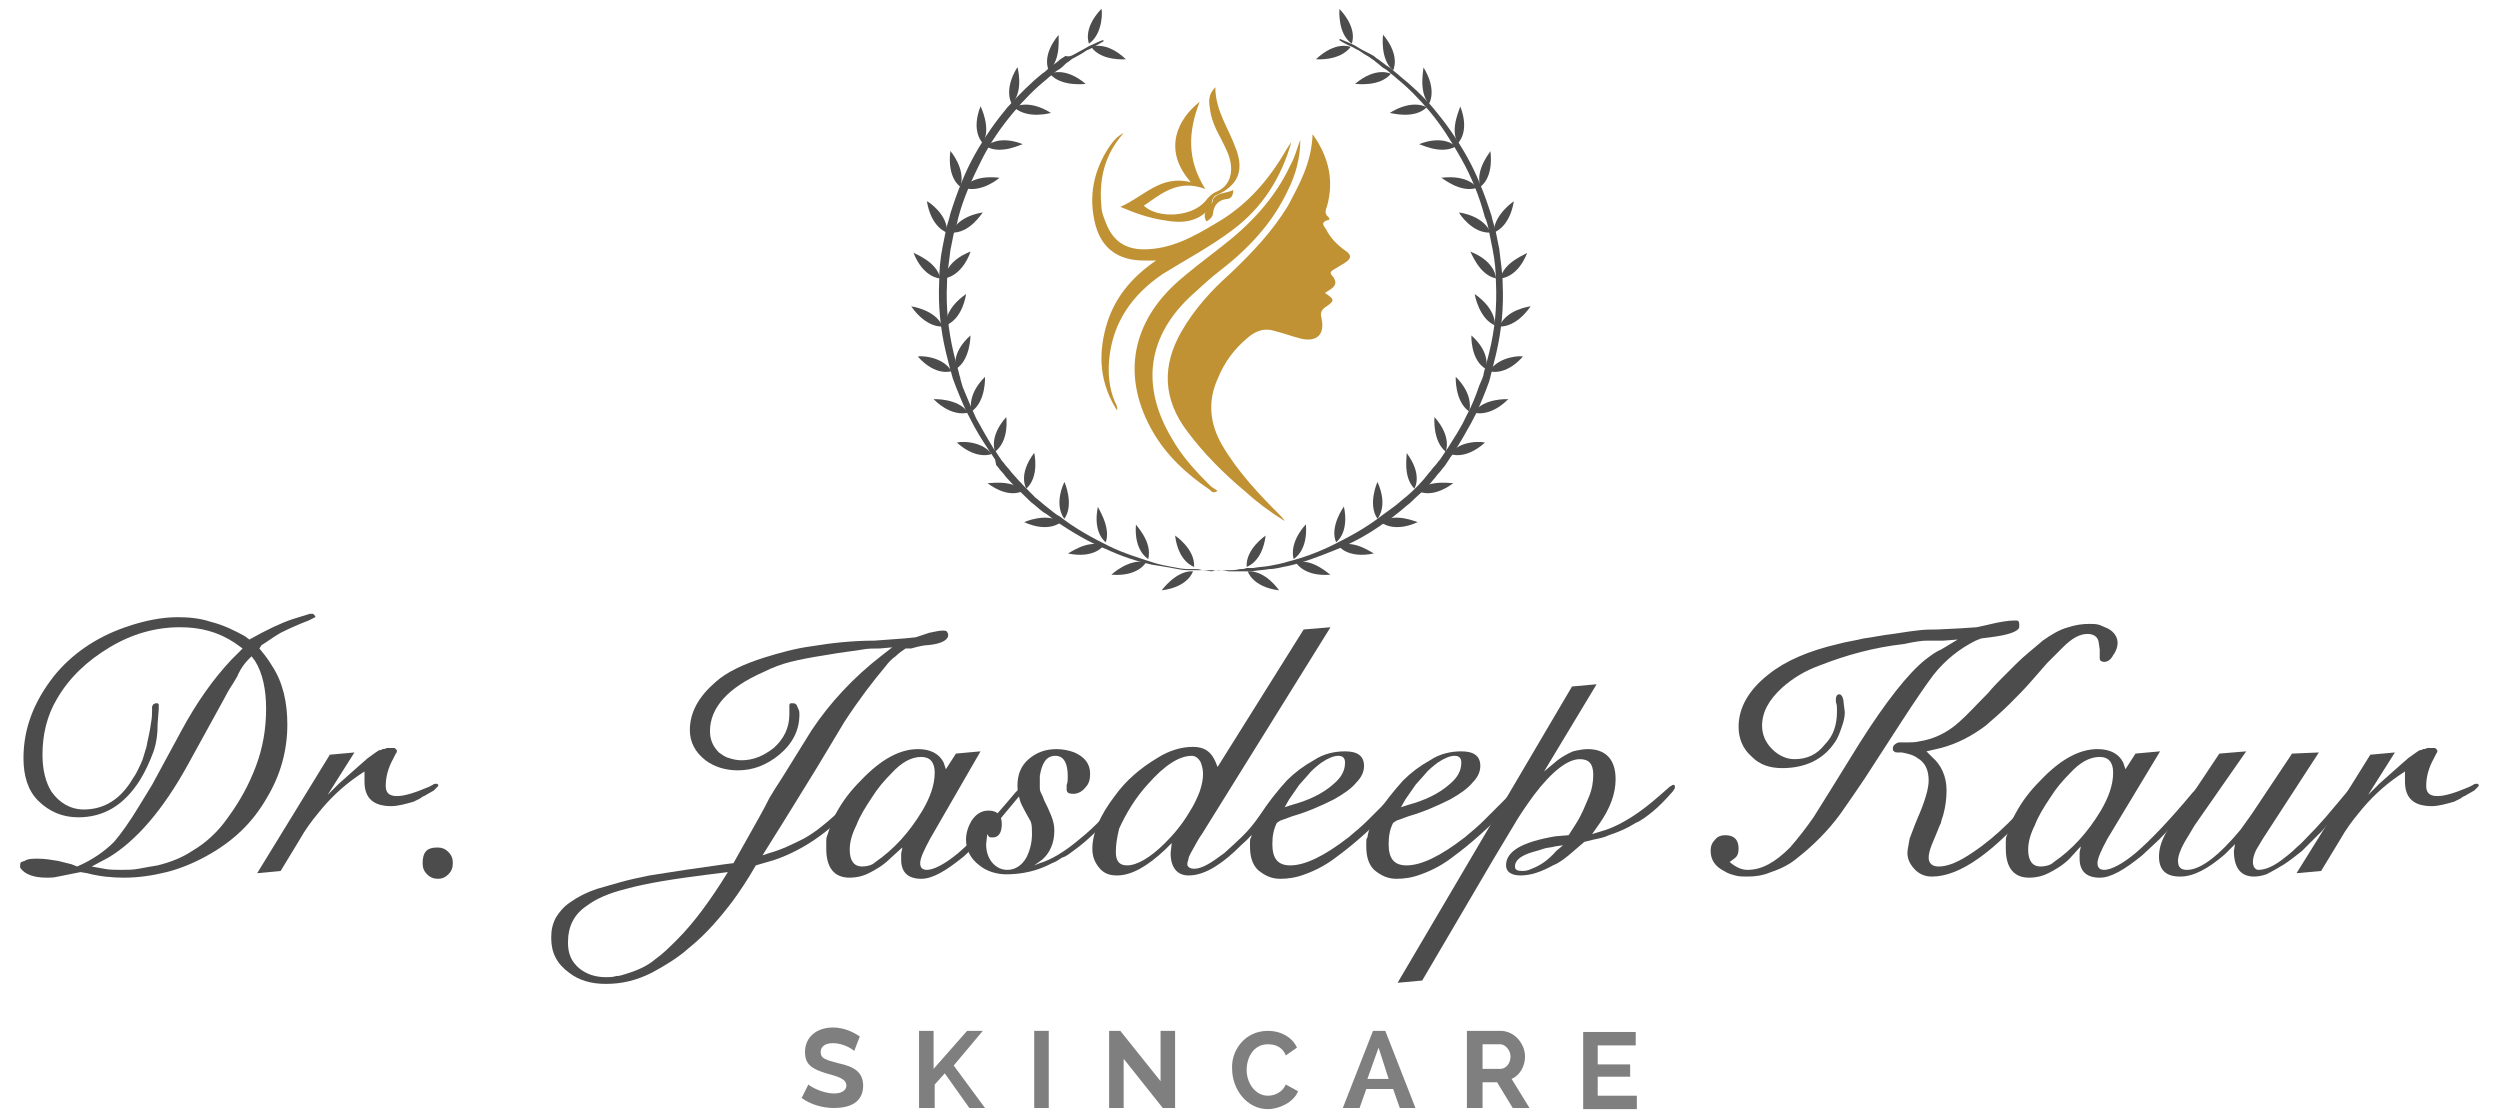 <?xml version="1.0" encoding="utf-8"?>
<!-- Generator: Adobe Illustrator 28.1.0, SVG Export Plug-In . SVG Version: 6.00 Build 0)  -->
<svg version="1.1" id="Layer_1" xmlns="http://www.w3.org/2000/svg" xmlns:xlink="http://www.w3.org/1999/xlink" x="0px" y="0px"
	 viewBox="0 0 223.6 100" style="enable-background:new 0 0 223.6 100;" xml:space="preserve">
<style type="text/css">
	.st0{opacity:0.5;}
	.st1{opacity:0.7;}
	.st2{fill-rule:evenodd;clip-rule:evenodd;}
	.st3{fill:#C09234;}
</style>
<g>
	<g class="st0">
		<path d="M76.4,94c-0.2-0.2-1-0.7-1.9-0.7c-0.7,0-1.1,0.3-1.1,0.8c0,0.6,0.5,0.7,1.6,1c1.4,0.3,2.2,0.8,2.2,2c0,1.5-1.2,2-2.6,2
			c-1,0-2.1-0.3-2.9-0.9l0.6-1.2c0.2,0.2,1.3,0.8,2.3,0.8c0.7,0,1.1-0.3,1.1-0.7c0-0.6-0.7-0.8-1.8-1.1c-1.3-0.4-1.9-0.8-1.9-1.9
			c0-1.4,1.1-2.2,2.5-2.2c1,0,1.8,0.4,2.4,0.8L76.4,94z"/>
		<path d="M82.2,99.1v-6.9h1.3v3.4l3-3.4h1.4l-2.6,3.1l2.8,3.8h-1.4l-2.2-3.1l-0.9,1v2.1H82.2z"/>
		<path d="M92.5,99.1v-6.9h1.3v6.9H92.5z"/>
		<path d="M100.5,94.7v4.4h-1.3v-6.9h1l3.6,4.5v-4.5h1.3v6.9h-1.1L100.5,94.7z"/>
		<path d="M113.4,92.2c1.2,0,2.2,0.6,2.6,1.5l-1,0.7c-0.3-0.8-1-1-1.6-1c-1.3,0-1.9,1.2-1.9,2.3c0,1.2,0.8,2.3,1.9,2.3
			c0.6,0,1.3-0.3,1.6-1l1.1,0.6c-0.4,1-1.7,1.6-2.7,1.6c-1.9,0-3.2-1.8-3.2-3.6C110.1,94,111.3,92.2,113.4,92.2z"/>
		<path d="M120.1,99.1l2.7-6.9h1.1l2.7,6.9h-1.4l-0.6-1.7h-2.4l-0.6,1.7H120.1z M123.3,93.7l-1,2.8h1.9L123.3,93.7z"/>
		<path d="M131.2,99.1v-6.9h3c1.3,0,2.2,1.2,2.2,2.3c0,0.9-0.5,1.7-1.2,2l1.6,2.6h-1.5l-1.4-2.3h-1.3v2.3H131.2z M132.5,95.6h1.7
			c0.5,0,0.9-0.5,0.9-1.1c0-0.6-0.5-1.1-0.9-1.1h-1.6V95.6z"/>
		<path d="M146.4,98v1.2h-4.8v-6.9h4.7v1.2h-3.4v1.7h2.9v1.1h-2.9V98H146.4z"/>
	</g>
	<g class="st1">
		<g>
			<path d="M26.1,55.4l1.6-0.5h0.3l0.2,0.2l0,0.1l-0.2,0.1l-0.4,0.2c-0.8,0.3-1.7,0.7-2.5,1.1c-0.7,0.4-1.2,0.8-1.7,1.1L23.2,58
				c0.5,0.6,0.8,1,1.1,1.5c1,1.5,1.4,3.3,1.4,5.3c0,2.3-0.6,4.5-1.8,6.5c-1.3,2.3-3.1,4-5.5,5.3c-1.1,0.6-2.3,1.1-3.5,1.4
				c-1.2,0.3-2.5,0.5-3.8,0.5c-1,0-2.2-0.1-3.3-0.4L7.2,78l-2,0.4c-0.4,0.1-0.7,0.1-1,0.1c-1.2,0-2-0.3-2.4-0.9l0-0.2
				c0-0.1,0-0.2,0.1-0.3L2.2,77c0.3-0.2,0.7-0.2,1.2-0.2c0.6,0,1.2,0.1,1.8,0.2c0.4,0.1,0.8,0.2,1.2,0.3l0.5,0.2
				c1.4-0.6,2.5-1.4,3.3-2.2c0.6-0.7,1.4-1.8,2.3-3.3l1.1-1.8l2.6-4.8c1.4-2.6,2.9-4.7,4.5-6.4l1-1L21,57.5c-1.5-1-3.1-1.4-4.9-1.4
				c-2.2,0-4.3,0.6-6.3,1.8c-2,1.2-3.6,2.7-4.7,4.6c-0.9,1.5-1.3,3.2-1.3,5c0,1.4,0.3,2.5,0.8,3.3c0.7,1,1.7,1.6,2.9,1.6
				c1.8,0,3.3-0.9,4.4-2.8c0.3-0.4,0.5-0.9,0.7-1.3c0.2-0.4,0.3-0.9,0.5-1.5c0.1-0.6,0.3-1.3,0.4-2.1c0.1-0.5,0.1-0.9,0.1-1.1l0-0.4
				l0.1-0.2l0.2-0.1l0.2,0l0.1,0.1l0,0.4l-0.1,1.3c0,0.9-0.1,1.8-0.4,2.6c-0.3,0.8-0.7,1.7-1.2,2.5c-1.4,2.2-3.2,3.3-5.5,3.3
				c-1.4,0-2.6-0.5-3.6-1.5c-0.9-0.9-1.3-2.2-1.3-3.8c0-2.6,0.9-5,2.7-7.3c1.6-2,3.8-3.5,6.4-4.4c1.7-0.6,3.3-0.9,4.7-0.9
				c1,0,2,0.1,2.9,0.4c1.2,0.3,2.2,0.8,3.1,1.3l0.4,0.3C23.9,56.3,25.2,55.7,26.1,55.4z M22.5,58.7L22.2,59
				c-0.3,0.3-0.6,0.7-0.9,1.3c0,0.1-0.2,0.4-0.5,0.9c-0.4,0.6-0.6,1-0.7,1.2l-3.3,6c-2.2,4-4.6,6.8-7.1,8.3l-1.5,0.8l1.1,0.2
				c0.5,0.1,1,0.1,1.5,0.1c0.5,0,1.1,0,1.6-0.1c0.5-0.1,1.1-0.2,1.7-0.3c1.2-0.3,2.2-0.7,3.1-1.3c1.2-0.7,2.3-1.7,3.2-3
				c1.1-1.5,1.9-3,2.5-4.6c0.6-1.6,0.9-3.3,0.9-5.1c0-1.7-0.3-3.2-1-4.3L22.5,58.7z"/>
			<path d="M29.5,67.5l2.2-0.2l-2.4,3.8l1-1l1.8-1.6l0.8-0.7l0.7-0.5l0.3-0.2c0.1,0,0.2,0,0.3-0.1c0.1,0,0.2,0,0.4-0.1h0.7l0.1,0.1
				l0.1,0.1c0,0.1,0,0.2-0.1,0.3l-0.2,0.4c-0.5,0.9-0.7,1.7-0.7,2.5c0,0.6,0.3,0.9,1,0.9c0.7,0,1.6-0.3,2.8-0.8l0.4-0.2
				c0.1-0.1,0.2-0.1,0.3-0.1l0.1,0c0,0,0.1,0.1,0.1,0.1c0,0.1,0,0.1-0.1,0.2l-0.3,0.3l-0.7,0.4c-0.1,0.1-0.3,0.1-0.5,0.3
				c-0.2,0.1-0.4,0.2-0.6,0.3c-0.7,0.2-1.4,0.4-2,0.4c-1.6,0-2.4-0.7-2.4-2.2V69l-0.6,0.4c-1.3,0.9-2.5,2-3.6,3.4
				c-0.5,0.6-1.1,1.4-1.6,2.3l-1.7,2.8L23,78.1L29.5,67.5z"/>
			<path d="M39.1,75.8c0.4,0,0.7,0.1,1,0.4c0.3,0.3,0.4,0.6,0.4,1c0,0.4-0.1,0.7-0.4,1c-0.3,0.3-0.6,0.4-0.9,0.4
				c-0.4,0-0.7-0.1-1-0.4c-0.3-0.3-0.4-0.6-0.4-1C37.8,76.2,38.2,75.8,39.1,75.8z"/>
			<path d="M65.6,80.5c-1.2,1.6-2.5,3.1-4,4.3c-1,0.9-2.2,1.6-3.3,2.2c-1.4,0.7-2.7,1-4.1,1c-1.3,0-2.4-0.3-3.3-1
				c-1.1-0.8-1.6-1.8-1.6-3.1c0-0.7,0.1-1.2,0.4-1.8c0.3-0.5,0.7-1,1.3-1.4c0.7-0.5,1.5-0.9,2.4-1.2c0.7-0.2,1.4-0.4,2.1-0.6
				c0.7-0.2,1.6-0.4,2.6-0.6l3.2-0.5l3.5-0.5l0.8-0.1l2.3-4.1c0.4-0.7,0.7-1.3,0.9-1.7c0.3-0.5,0.6-1,1-1.6c0.2-0.3,0.5-0.8,1-1.6
				l1.8-2.9c1.6-2.4,3.7-4.7,6.3-6.7l0.9-0.7l-1.1,0.1c-0.6,0-1.1,0-1.6,0.1c-0.5,0.1-1.6,0.2-3.3,0.5c-1.3,0.2-2.3,0.4-3.1,0.6
				c-0.8,0.2-1.6,0.5-2.4,0.9c-3.2,1.4-4.8,3.2-4.8,5.3c0,0.8,0.3,1.4,0.8,1.9c0.3,0.2,0.5,0.4,0.9,0.5c0.3,0.1,0.7,0.2,1.1,0.2
				c1.1,0,2-0.4,2.9-1.1c0.9-0.8,1.4-1.8,1.4-3c0-0.2,0-0.4,0-0.5l0-0.3c0-0.1,0-0.1,0.1-0.2l0.2,0c0.1,0,0.2,0,0.3,0.1
				c0.1,0.1,0.1,0.2,0.2,0.4c0.1,0.2,0.1,0.3,0.1,0.5c0,1.4-0.6,2.6-1.8,3.6c-1.1,0.9-2.3,1.4-3.7,1.4c-1.1,0-2.1-0.3-2.9-0.9
				c-0.9-0.7-1.4-1.6-1.4-2.7c0-1.6,0.8-3,2.3-4.3c1-0.9,2.5-1.6,4.4-2.2c1.3-0.4,2.7-0.8,4.2-1c1.8-0.3,3.7-0.5,5.6-0.5l2.7-0.2
				l1-0.1l1.2-0.4c0.5-0.1,0.9-0.2,1.2-0.2c0.2,0,0.3,0,0.4,0.1l0.1,0.2l0,0.2c-0.1,0.4-0.7,0.7-1.8,0.8c-0.3,0-0.8,0.1-1.5,0.3
				L81,58c-0.3,0.2-0.6,0.4-0.9,0.7c-0.3,0.2-0.6,0.5-0.9,0.9c-1.1,1.3-2.4,3-3.7,5l-2.4,4l-2.9,4.7l-2,3.2l0.6-0.2
				c1.1-0.3,2.1-0.8,3.1-1.3c0.9-0.5,1.8-1.2,2.9-2.2c0.6-0.6,1.1-1.1,1.5-1.5l0.4-0.5l0.4-0.4l0.2-0.1l0.1,0l0.1,0.1l0,0.1
				c0,0.1-0.1,0.2-0.1,0.3L77,71.3c-2.3,2.7-4.8,4.6-7.7,5.6l-1.7,0.5C66.8,78.8,66.1,79.8,65.6,80.5z M63.5,78.2
				c-3.2,0.4-5.7,0.8-7.5,1.3c-1.6,0.4-2.7,0.9-3.5,1.5c-1.2,0.8-1.7,1.9-1.7,3.3c0,1,0.3,1.7,1,2.3c0.6,0.5,1.4,0.8,2.4,0.8
				c0.3,0,0.6,0,0.9-0.1c0.3,0,0.6-0.1,0.9-0.2c1-0.3,1.9-0.7,2.6-1.3c0.7-0.5,1.3-1.1,2-1.8c1.4-1.4,2.9-3.4,4.5-6L63.5,78.2z"/>
			<path d="M79.6,76.8c-0.6,0.6-1.3,1-1.9,1.3c-0.6,0.3-1.2,0.4-1.7,0.4c-1.4,0-2.1-0.9-2.1-2.6c0-0.3,0-0.5,0-0.7
				c0-0.1,0-0.3,0.1-0.5c0.2-0.6,0.4-1.3,0.8-2c0.6-1.1,1.3-2,2.2-2.9c1.8-1.9,3.5-2.8,5.1-2.8c1.1,0,1.9,0.4,2.3,1.2l0.2,0.6
				l0.9-1.4l2.2-0.2L83.2,75c-0.6,1.1-0.9,1.8-0.9,2.2c0,0.4,0.2,0.6,0.6,0.6c0.6,0,1.6-0.5,2.8-1.5c1.4-1.2,3.1-3,5.1-5.4l0.4-0.4
				c0.1-0.1,0.2-0.2,0.3-0.2l0.1,0c0.1,0.1,0.1,0.1,0.1,0.2c0,0.1,0,0.2-0.1,0.2L91,71.4l-1.5,1.8c-0.4,0.5-1,1.2-1.8,2l-1.5,1.4
				c-1.6,1.3-2.8,2-3.8,2c-1.2,0-1.8-0.6-1.8-1.7c0-0.2,0-0.4,0-0.5c0-0.2,0.1-0.4,0.1-0.6L79.6,76.8z M76,76c0,1,0.4,1.5,1.1,1.5
				c0.4,0,0.9-0.1,1.2-0.4c1.6-1.1,3-2.6,4.2-4.6c0.7-1.2,1.1-2.3,1.1-3.4c0-0.9-0.4-1.4-1.2-1.4c-0.9,0-1.8,0.5-2.7,1.5
				c-0.6,0.6-1.2,1.3-1.7,2.1c-0.6,0.9-1.1,1.7-1.4,2.5C76.2,74.6,76,75.3,76,76z"/>
			<path d="M88.2,75.5c0,0.7,0.2,1.2,0.5,1.6c0.4,0.5,0.9,0.7,1.4,0.7c0.7,0,1.3-0.4,1.7-1.1c0.3-0.6,0.5-1.3,0.5-2.1
				c0-0.4,0-0.8-0.1-1.1l-0.5-0.9c-0.2-0.4-0.4-0.7-0.5-1.1c-0.1-0.4-0.2-0.8-0.2-1.2c0-1,0.3-1.8,1-2.4c0.7-0.6,1.5-0.9,2.5-0.9
				c0.5,0,1.1,0.1,1.6,0.3c0.9,0.4,1.4,1,1.4,1.9c0,0.5-0.1,0.9-0.4,1.2C96.8,70.8,96.4,71,96,71c-0.4,0-0.6-0.1-0.6-0.4l0-0.4
				c0.1-0.2,0.1-0.5,0.1-0.8c0-1.2-0.4-1.8-1.1-1.8c-0.8,0-1.2,0.6-1.4,1.8v1c0,0.2,0,0.3,0.1,0.5c0.1,0.2,0.2,0.4,0.3,0.7
				c0.2,0.4,0.4,0.8,0.6,1.3c0.2,0.5,0.3,0.9,0.3,1.4c0,1.1-0.4,2-1.1,2.6l-0.7,0.5l0.5-0.2c1-0.3,2.2-1,3.5-2.1
				c1.5-1.2,2.7-2.5,3.7-3.9l0.5-0.8l0.2-0.2c0,0,0.1,0,0.2-0.1l0.1,0.1v0.2l-0.2,0.3c-0.3,0.5-0.7,1-1,1.5
				c-0.6,0.8-1.2,1.5-1.9,2.1c-0.7,0.7-1.4,1.3-2.1,1.8c-0.3,0.2-0.6,0.5-1,0.6c-0.3,0.2-0.6,0.4-0.9,0.5c-1.3,0.7-2.7,1-4.1,1
				c-0.9,0-1.8-0.3-2.4-0.8c-0.8-0.6-1.2-1.4-1.2-2.3c0-0.6,0.2-1.2,0.5-1.7c0.4-0.6,0.9-0.9,1.5-0.9c0.8,0,1.2,0.4,1.2,1.2
				c0,0.8-0.3,1.2-0.8,1.2l-0.2,0c-0.1,0-0.2-0.1-0.3-0.3L88.2,75.5z"/>
			<path d="M116.6,56.3l2.4-0.2l-11.5,18.5c-0.3,0.4-0.6,1-1,1.7c-0.1,0.2-0.2,0.4-0.2,0.5c0,0.1-0.1,0.3-0.1,0.4v0.2
				c0.1,0.2,0.3,0.3,0.6,0.3c0.7,0,1.5-0.5,2.7-1.4c1.1-1,2-1.8,2.6-2.6l2.3-3l0.2-0.3c0.1-0.1,0.2-0.2,0.4-0.2l0.2,0.1l0,0.2
				c-0.1,0.2-0.3,0.5-0.5,0.8l-0.5,0.7c-0.4,0.5-0.8,1-1.3,1.6c-0.6,0.7-1.2,1.4-1.9,2c-0.8,0.8-1.5,1.4-2.3,1.9s-1.6,0.8-2.4,0.8
				c-1,0-1.6-0.7-1.6-2l0.1-0.9l-0.6,0.6c-1.6,1.5-3,2.3-4.3,2.3c-0.7,0-1.2-0.2-1.6-0.7c-0.4-0.5-0.6-1-0.6-1.7c0-1.4,0.7-3,2-4.7
				c1-1.4,2.3-2.5,3.8-3.4c1.1-0.7,2.2-1,3.2-1c1,0,1.6,0.4,2,1.3l0.2,0.5L116.6,56.3z M99.8,76.2c0,0.8,0.3,1.2,1,1.2
				c0.9,0,2.1-0.7,3.4-2c0.7-0.7,1.5-1.6,2.2-2.8c0.4-0.6,0.7-1.3,0.9-1.8c0.2-0.6,0.3-1.1,0.3-1.6c0-0.4-0.1-0.7-0.2-1
				c-0.2-0.4-0.5-0.6-0.8-0.6c-1.1,0-2.4,0.8-3.9,2.5c-1.2,1.3-2,2.7-2.6,4C99.9,74.9,99.8,75.6,99.8,76.2z"/>
			<path d="M114.2,73.6c-0.3,0.6-0.4,1.2-0.4,1.9c0,1.3,0.5,1.9,1.6,1.9c1.3,0,3-0.8,5.2-2.5c0.6-0.5,1.2-1,1.7-1.5l1.8-1.8
				c0.5-0.5,0.9-0.9,1.1-1.1l0.2-0.2c0.1-0.1,0.2-0.1,0.3-0.1l0.2,0.1l0.1,0.1l-0.1,0.2l-0.2,0.3l-1.2,1.3c-1.7,1.8-3.4,3.3-4.9,4.4
				c-0.9,0.7-1.8,1.2-2.9,1.6c-0.8,0.3-1.5,0.4-2.2,0.4c-0.8,0-1.4-0.3-2-0.8c-0.5-0.5-0.7-1.2-0.7-2.1c0-0.1,0-0.3,0-0.4
				c0-0.1,0-0.3,0.1-0.4c0.1-0.7,0.4-1.4,0.8-2c0.7-1.1,1.5-2.1,2.4-3.1c0.7-0.7,1.5-1.3,2.4-1.8c0.9-0.6,1.9-0.8,2.8-0.8
				c1.1,0,1.7,0.4,1.7,1.3c0,0.5-0.2,1-0.7,1.5c-0.4,0.5-1.1,1-2,1.5c-1,0.5-2.3,1.1-3.7,1.5l-1.1,0.4L114.2,73.6z M114.9,72.2
				l0.6-0.2c1.5-0.4,2.8-1,3.8-1.9c0.7-0.6,1-1.2,1-1.9c0-0.4-0.2-0.6-0.6-0.6c-0.4,0-0.9,0.2-1.5,0.6c-0.4,0.3-0.9,0.7-1.2,1.1
				l-0.8,0.9l-0.9,1.3L114.9,72.2z"/>
			<path d="M124.6,73.6c-0.3,0.6-0.4,1.2-0.4,1.9c0,1.3,0.5,1.9,1.6,1.9c1.3,0,3-0.8,5.2-2.5c0.6-0.5,1.2-1,1.7-1.5l1.8-1.8
				c0.5-0.5,0.9-0.9,1.1-1.1l0.2-0.2c0.1-0.1,0.2-0.1,0.3-0.1l0.2,0.1l0.1,0.1l-0.1,0.2l-0.2,0.3l-1.2,1.3c-1.7,1.8-3.4,3.3-4.9,4.4
				c-0.9,0.7-1.8,1.2-2.9,1.6c-0.8,0.3-1.5,0.4-2.2,0.4c-0.8,0-1.4-0.3-2-0.8c-0.5-0.5-0.7-1.2-0.7-2.1c0-0.1,0-0.3,0-0.4
				c0-0.1,0-0.3,0.1-0.4c0.1-0.7,0.4-1.4,0.8-2c0.7-1.1,1.5-2.1,2.4-3.1c0.7-0.7,1.5-1.3,2.4-1.8c0.9-0.6,1.9-0.8,2.8-0.8
				c1.1,0,1.7,0.4,1.7,1.3c0,0.5-0.2,1-0.7,1.5c-0.4,0.5-1.1,1-2,1.5c-1,0.5-2.3,1.1-3.7,1.5l-1.1,0.4L124.6,73.6z M125.3,72.2
				l0.6-0.2c1.5-0.4,2.8-1,3.8-1.9c0.7-0.6,1-1.2,1-1.9c0-0.4-0.2-0.6-0.6-0.6c-0.4,0-0.9,0.2-1.5,0.6c-0.4,0.3-0.9,0.7-1.2,1.1
				l-0.8,0.9l-0.9,1.3L125.3,72.2z"/>
			<path d="M139.3,68c0.4-0.3,0.9-0.6,1.4-0.8c0.4-0.1,0.9-0.2,1.3-0.2c1.6,0,2.5,0.9,2.5,2.7c0,1.3-0.5,2.6-1.4,3.9l-0.7,1l1.3-0.4
				c1.4-0.5,3-1.5,4.8-3.1l0.8-0.7c0.1-0.1,0.2-0.1,0.3-0.2l0.1,0c0.1,0,0.1,0.1,0.1,0.2l0,0.1l-0.2,0.3c-0.7,0.8-1.3,1.4-1.8,1.8
				c-0.5,0.4-1,0.8-1.5,1c-0.8,0.5-1.5,0.8-2.4,1.1c-0.4,0.2-0.9,0.3-1.4,0.4l-0.8,0.2l-1.4,1.2c-0.5,0.4-0.9,0.7-1.4,0.9
				c-1.1,0.6-2,0.9-2.9,0.9c-0.8,0-1.3-0.3-1.3-0.9c0-1.3,1.5-2.1,4.4-2.6l1.2-0.1l0.7-1.1c0.5-0.8,0.8-1.6,1.1-2.3
				c0.3-0.7,0.4-1.4,0.4-2c0-1-0.4-1.4-1.2-1.4c-1.1,0-2.5,1.1-4.1,3.2c-0.8,1.1-1.4,2-1.8,2.7l-1.8,3l-6.4,10.9l-2.2,0.2l15.6-26.5
				l2.2-0.2l-4.7,7.8L139.3,68z M139.8,75.6l-0.7,0.1c-0.3,0.1-0.7,0.1-1,0.2c-0.3,0.1-0.6,0.2-1,0.3c-1,0.3-1.6,0.7-1.6,1.3
				c0,0.3,0.2,0.4,0.7,0.4c0.3,0,0.6-0.1,0.8-0.2c0.8-0.3,1.5-0.8,2.2-1.6L139.8,75.6z"/>
			<path d="M173.8,57.3c-0.6,0-1.1,0-1.5,0c-0.4,0-1.1,0.1-2,0.3c-2.7,0.3-5.2,1-7.5,1.9c-1.4,0.5-2.5,1.2-3.4,2
				c-1.2,1.1-1.8,2.2-1.8,3.4c0,0.8,0.3,1.5,0.9,2.1c0.6,0.6,1.3,0.9,2,0.9c1.1,0,2-0.4,2.7-1.3c0.8-0.8,1.1-1.8,1.1-3
				c0-0.3,0-0.6-0.1-0.8l0-0.3c0-0.2,0.1-0.4,0.3-0.4c0.1,0,0.1,0,0.2,0.1c0.1,0.1,0.2,0.4,0.2,0.7l0.1,0.8c0,0.4-0.1,0.8-0.2,1.1
				c-0.2,0.6-0.4,1.2-0.7,1.6c-1,1.5-2.6,2.3-4.7,2.3c-1.1,0-2-0.3-2.7-1c-0.8-0.7-1.2-1.6-1.2-2.7c0-1.7,0.9-3.3,2.7-4.7
				c1.5-1.2,3.6-2.1,6.2-2.7c0.7-0.2,1.5-0.3,2.3-0.5c0.8-0.1,1.7-0.3,2.6-0.4c1.3-0.2,2-0.3,2.1-0.3c0.7-0.1,1.4-0.1,1.9-0.1l2-0.1
				l1.5-0.1l0.9-0.2c1.2-0.3,2-0.4,2.4-0.4l0.3,0c0.1,0,0.2,0.1,0.2,0.3v0.3c-0.1,0.4-1,0.7-2.6,0.9l-0.8,0.1l-0.5,0.2
				c-1.4,0.7-2.7,1.7-3.8,3.1c-0.6,0.8-1.5,2.1-2.8,4.1l-3.3,5.1c-0.8,1.2-1.5,2.2-2.2,3.2c-1.1,1.5-2.4,2.8-3.8,3.9
				c-0.7,0.6-1.5,1-2.4,1.3c-0.7,0.3-1.4,0.4-2.1,0.4c-0.4,0-0.8,0-1.1-0.1c-0.4-0.1-0.7-0.2-1-0.4c-0.8-0.4-1.2-1-1.2-1.8
				c0-0.4,0.1-0.7,0.4-1c0.2-0.3,0.6-0.4,0.9-0.4c0.8,0,1.2,0.4,1.2,1.2c0,0.4-0.1,0.7-0.4,0.9l-0.4,0.3c0.6,0.5,1.1,0.7,1.6,0.7
				c1.3,0,2.5-0.7,3.8-2c0.7-0.8,1.4-1.7,2.1-2.7l1.5-2.4l2.6-4.2c2.4-3.8,4.4-6.3,5.9-7.5c0.4-0.3,0.9-0.7,1.4-0.9l1.5-0.9
				L173.8,57.3z M172.8,67.7c0.8,0.7,1.3,1.7,1.3,3c0,0.7-0.1,1.5-0.3,2.2c-0.1,0.3-0.2,0.6-0.2,0.7c-0.1,0.2-0.2,0.4-0.3,0.7
				l-0.5,1.2c-0.2,0.5-0.3,0.9-0.3,1.2c0,0.5,0.3,0.8,0.9,0.8c0.8,0,1.8-0.4,3.1-1.3c2.1-1.4,4.2-3.5,6.2-6.1l0.3-0.3l0.2-0.1
				c0.1,0,0.1,0,0.2,0.1l0,0.2c0,0.1-0.1,0.3-0.2,0.4l-0.2,0.3c-0.2,0.2-0.4,0.6-0.8,1c-3.8,4.5-6.9,6.7-9.4,6.7
				c-0.6,0-1.1-0.2-1.5-0.6c-0.4-0.4-0.7-0.9-0.7-1.5c0-0.3,0.1-0.7,0.2-1.3c0.2-0.5,0.4-1.1,0.7-1.8c0.7-1.6,1-2.7,1-3.4
				c0-0.9-0.3-1.6-1-2c-0.4-0.3-0.9-0.4-1.4-0.5l-0.4,0c-0.1,0-0.2,0-0.3-0.1l-0.1-0.1l0-0.2c0-0.2,0.2-0.4,0.5-0.5l0.8,0
				c0.3,0,0.7,0,1.1-0.1c1.3-0.2,2.5-0.8,3.5-1.7c0.8-0.7,1.6-1.6,2.6-2.6c0.5-0.6,1-1.1,1.3-1.4c0.2-0.2,0.6-0.6,1.2-1.2
				c0.8-0.8,1.6-1.4,2.4-2.1c0.7-0.5,1.5-1,2.3-1.2c0.6-0.2,1.2-0.3,1.9-0.3c0.3,0,0.6,0,0.9,0.1c0.2,0.1,0.5,0.2,0.7,0.3
				c0.6,0.3,0.9,0.8,0.9,1.3c0,0.3-0.1,0.7-0.4,1.1c-0.2,0.4-0.5,0.6-0.8,0.6c-0.2,0-0.4-0.1-0.4-0.3v-0.2l0-0.6l-0.1-0.7
				c-0.1-0.5-0.5-0.7-1-0.7c-0.7,0-1.4,0.4-2.2,1.2l-1.4,1.4l-1.4,1.6c-0.6,0.7-1.3,1.4-1.9,2c-0.7,0.7-1.5,1.4-2.2,2
				c-1.2,0.9-2.5,1.6-4,2l-1.3,0.3L172.8,67.7z"/>
			<path d="M185.1,76.8c-0.6,0.6-1.3,1-1.9,1.3c-0.6,0.3-1.2,0.4-1.7,0.4c-1.4,0-2.1-0.9-2.1-2.6c0-0.3,0-0.5,0-0.7
				c0-0.1,0-0.3,0.1-0.5c0.2-0.6,0.4-1.3,0.8-2c0.6-1.1,1.3-2,2.2-2.9c1.8-1.9,3.5-2.8,5.1-2.8c1.1,0,1.9,0.4,2.3,1.2l0.2,0.6
				l0.9-1.4l2.2-0.2l-4.7,7.8c-0.6,1.1-0.9,1.8-0.9,2.2c0,0.4,0.2,0.6,0.6,0.6c0.6,0,1.6-0.5,2.8-1.5c1.4-1.2,3.1-3,5.1-5.4l0.4-0.4
				c0.1-0.1,0.2-0.2,0.3-0.2l0.1,0c0.1,0.1,0.1,0.1,0.1,0.2c0,0.1,0,0.2-0.1,0.2l-0.5,0.6l-1.5,1.8c-0.4,0.5-1,1.2-1.8,2l-1.5,1.4
				c-1.6,1.3-2.8,2-3.8,2c-1.2,0-1.8-0.6-1.8-1.7c0-0.2,0-0.4,0-0.5c0-0.2,0.1-0.4,0.1-0.6L185.1,76.8z M181.4,76
				c0,1,0.4,1.5,1.1,1.5c0.4,0,0.9-0.1,1.2-0.4c1.6-1.1,3-2.6,4.2-4.6c0.7-1.2,1.1-2.3,1.1-3.4c0-0.9-0.4-1.4-1.2-1.4
				c-0.9,0-1.8,0.5-2.7,1.5c-0.6,0.6-1.2,1.3-1.7,2.1c-0.6,0.9-1.1,1.7-1.4,2.5C181.6,74.6,181.4,75.3,181.4,76z"/>
			<path d="M207.4,67.3l-5,7.7l-0.6,1c-0.2,0.4-0.3,0.8-0.3,1.1c0,0.4,0.2,0.7,0.5,0.7c0.6,0,1.3-0.3,2.1-0.9
				c0.4-0.3,0.9-0.7,1.3-1.1c0.5-0.4,1-1,1.7-1.7l0.9-1l1.6-1.9l0.6-0.7l0.2-0.2l0.2-0.1l0.1,0.2c0,0.1,0,0.2-0.1,0.4l-1.3,1.6
				l-1.6,1.9c-0.6,0.6-1.2,1.2-1.8,1.8c-0.5,0.4-1,0.8-1.6,1.2c-0.5,0.3-1,0.6-1.6,0.9c-0.3,0.1-0.7,0.2-1.1,0.2
				c-1.2,0-1.8-0.8-1.8-2.3l0.1-0.6l-0.9,0.9c-1.5,1.3-2.8,2-4,2c-1.3,0-1.9-0.6-1.9-1.8c0-0.8,0.3-1.7,1-2.7l0.8-1.1l3.6-5.4
				l2.4-0.2l-4.6,6.6l-0.9,1.5c-0.4,0.7-0.6,1.3-0.6,1.7c0,0.6,0.3,0.8,0.8,0.8c1.2,0,2.8-1.2,4.8-3.6l1-1.4l1.2-1.8l2.4-3.6
				L207.4,67.3z"/>
			<path d="M212,67.5l2.2-0.2l-2.4,3.8l1-1l1.8-1.6l0.8-0.7l0.7-0.5l0.3-0.2c0.1,0,0.2,0,0.3-0.1c0.1,0,0.2,0,0.4-0.1h0.7l0.1,0.1
				l0.1,0.1c0,0.1,0,0.2-0.1,0.3l-0.2,0.4c-0.5,0.9-0.7,1.7-0.7,2.5c0,0.6,0.3,0.9,1,0.9c0.7,0,1.6-0.3,2.8-0.8l0.4-0.2
				c0.1-0.1,0.2-0.1,0.3-0.1l0.1,0c0,0,0.1,0.1,0.1,0.1c0,0.1,0,0.1-0.1,0.2l-0.3,0.3l-0.7,0.4c-0.1,0.1-0.3,0.1-0.5,0.3
				c-0.2,0.1-0.4,0.2-0.6,0.3c-0.7,0.2-1.4,0.4-2,0.4c-1.6,0-2.4-0.7-2.4-2.2V69l-0.6,0.4c-1.3,0.9-2.5,2-3.6,3.4
				c-0.5,0.6-1.1,1.4-1.6,2.3l-1.7,2.8l-2.2,0.2L212,67.5z"/>
		</g>
	</g>
	<g>
		<g class="st1">
			<g>
				<g>
					<path class="st2" d="M106.8,50.7c0,0-1.4-0.4-1.7-2.8C105.1,47.9,106.9,49.1,106.8,50.7z"/>
					<path class="st2" d="M106.7,51.1c0,0-0.4,1.4-2.8,1.7C103.9,52.8,105.2,51,106.7,51.1z"/>
				</g>
				<g>
					<path class="st2" d="M102.7,50c0,0-1.3-0.7-1.1-3.1C101.5,46.9,103.1,48.4,102.7,50z"/>
					<path class="st2" d="M102.5,50.3c0,0-0.7,1.3-3.1,1.1C99.4,51.4,101,49.9,102.5,50.3z"/>
				</g>
				<g>
					<path class="st2" d="M98.9,48.5c0,0-1.2-0.8-0.7-3.2C98.1,45.3,99.4,47.1,98.9,48.5z"/>
					<path class="st2" d="M98.7,48.8c0,0-0.8,1.2-3.2,0.7C95.5,49.6,97.2,48.2,98.7,48.8z"/>
				</g>
				<g>
					<path class="st2" d="M95.2,46.4c0,0-1-1.1,0-3.3C95.2,43.1,96.1,45.1,95.2,46.4z"/>
					<path class="st2" d="M94.9,46.7c0,0-1.1,1-3.3,0C91.6,46.7,93.6,45.8,94.9,46.7z"/>
				</g>
				<g>
					<path class="st2" d="M91.8,43.7c0,0-0.8-1.2,0.7-3.2C92.5,40.5,93,42.6,91.8,43.7z"/>
					<path class="st2" d="M91.5,43.9c0,0-1.2,0.8-3.2-0.7C88.3,43.3,90.4,42.8,91.5,43.9z"/>
				</g>
				<g>
					<path class="st2" d="M89,40.4c0,0-0.6-1.3,1-3.1C90,37.3,90.3,39.4,89,40.4z"/>
					<path class="st2" d="M88.7,40.6c0,0-1.3,0.6-3.1-1C85.6,39.5,87.7,39.3,88.7,40.6z"/>
				</g>
				<g>
					<path class="st2" d="M86.9,36.8c0,0-0.5-1.4,1.2-3.1C88.1,33.7,88.2,35.9,86.9,36.8z"/>
					<path class="st2" d="M86.6,36.9c0,0-1.4,0.5-3.1-1.2C83.5,35.7,85.7,35.6,86.6,36.9z"/>
				</g>
				<g>
					<path class="st2" d="M85.5,33c0,0-0.5-1.4,1.3-3C86.8,30,86.8,32.2,85.5,33z"/>
					<path class="st2" d="M85.1,33.2c0,0-1.4,0.5-3-1.3C82.1,31.8,84.3,31.8,85.1,33.2z"/>
				</g>
				<g>
					<path class="st2" d="M84.6,29.1c0,0-0.2-1.4,1.8-2.8C86.4,26.4,86.1,28.5,84.6,29.1z"/>
					<path class="st2" d="M84.3,29.2c0,0-1.4,0.2-2.8-1.8C81.5,27.4,83.7,27.7,84.3,29.2z"/>
				</g>
				<g>
					<path class="st2" d="M84.5,24.9c0,0,0-1.5,2.3-2.4C86.8,22.6,86.1,24.6,84.5,24.9z"/>
					<path class="st2" d="M84.1,24.9c0,0-1.5,0-2.4-2.3C81.8,22.7,83.8,23.4,84.1,24.9z"/>
				</g>
				<g>
					<path class="st2" d="M85.1,20.8c0,0,0.4-1.4,2.8-1.8C87.8,19.1,86.7,20.9,85.1,20.8z"/>
					<path class="st2" d="M84.7,20.8c0,0-1.4-0.4-1.8-2.8C83,18,84.8,19.2,84.7,20.8z"/>
				</g>
				<g>
					<path class="st2" d="M86.2,16.8c0,0,0.7-1.2,3.2-0.9C89.4,15.9,87.8,17.3,86.2,16.8z"/>
					<path class="st2" d="M85.9,16.7c0,0-1.2-0.7-0.9-3.2C85,13.5,86.4,15.1,85.9,16.7z"/>
				</g>
				<g>
					<path class="st2" d="M88.2,13.1c0,0,1-1.1,3.3-0.2C91.5,12.8,89.6,13.9,88.2,13.1z"/>
					<path class="st2" d="M87.9,12.8c0,0-1.1-1-0.2-3.3C87.7,9.5,88.7,11.5,87.9,12.8z"/>
				</g>
				<g>
					<path class="st2" d="M90.7,9.6c0,0,1.2-0.8,3.3,0.5C94,10.1,91.9,10.7,90.7,9.6z"/>
					<path class="st2" d="M90.5,9.3c0,0-0.8-1.2,0.5-3.3C91,6,91.6,8.1,90.5,9.3z"/>
				</g>
				<g>
					<path class="st2" d="M93.9,6.6c0,0,1.3-0.7,3.2,0.9C97.1,7.5,94.9,7.8,93.9,6.6z"/>
					<path class="st2" d="M93.8,6.3c0,0-0.7-1.3,0.9-3.2C94.6,3.1,95,5.3,93.8,6.3z"/>
				</g>
				<g>
					<path class="st2" d="M97.6,4.2c0,0,1.3-0.6,3.1,1.1C100.7,5.3,98.5,5.5,97.6,4.2z"/>
					<path class="st2" d="M97.4,3.9c0,0-0.6-1.3,1.1-3.1C98.6,0.8,98.7,3,97.4,3.9z"/>
				</g>
			</g>
			<path d="M109.2,51c0,0-0.3,0-0.8,0c-0.2,0-0.5,0-0.9,0c-0.2,0-0.4,0-0.6,0c-0.1,0-0.2,0-0.3,0c-0.1,0-0.2,0-0.3,0
				c-0.5,0-1-0.1-1.5-0.2c-0.6-0.1-1.1-0.2-1.8-0.3c-1.3-0.3-2.6-0.7-4.1-1.4c-1.5-0.6-3-1.5-4.5-2.5c-0.4-0.3-0.7-0.6-1.1-0.8
				c-0.4-0.3-0.7-0.6-1.1-0.9c-0.7-0.7-1.4-1.3-2.1-2.1c-0.2-0.2-0.3-0.4-0.5-0.6c-0.2-0.2-0.3-0.4-0.5-0.6L89,41.1l-0.2-0.3
				c-0.1-0.2-0.3-0.4-0.4-0.6c-0.6-0.9-1.1-1.7-1.6-2.7c-0.5-0.9-0.9-1.9-1.3-2.9l-0.3-0.8c0-0.1-0.1-0.3-0.1-0.4L85,33.1l-0.2-0.8
				l-0.2-0.8c-0.5-2.1-0.7-4.2-0.6-6.3c0-1,0.1-2.1,0.3-3.1c0.1-0.5,0.2-1,0.3-1.5c0.1-0.5,0.3-1,0.4-1.5c0.6-1.9,1.3-3.7,2.2-5.3
				c0.9-1.6,1.9-3,2.9-4.2c1.1-1.2,2.1-2.2,3.1-3c0.3-0.2,0.5-0.4,0.7-0.6c0.2-0.2,0.5-0.3,0.7-0.5c0.2-0.2,0.4-0.3,0.7-0.5
				C95.6,5.1,95.8,5,96,4.9c0.4-0.2,0.7-0.4,1.1-0.6c0.3-0.2,0.6-0.3,0.8-0.4c0.4-0.2,0.7-0.3,0.7-0.3c0,0,0.1,0,0.1,0
				c0,0,0,0.1,0,0.1l0,0c0,0-0.2,0.1-0.7,0.4c-0.2,0.1-0.5,0.3-0.8,0.4c-0.3,0.2-0.6,0.4-1,0.6c-0.2,0.1-0.4,0.2-0.6,0.4
				c-0.2,0.1-0.4,0.3-0.6,0.5c-0.2,0.2-0.5,0.3-0.7,0.5c-0.2,0.2-0.5,0.4-0.7,0.6c-1,0.8-2,1.8-3,3c-1,1.2-2,2.6-2.8,4.2
				c-0.8,1.6-1.6,3.3-2.1,5.2c-0.1,0.5-0.2,0.9-0.4,1.4c-0.1,0.5-0.2,1-0.3,1.5c-0.1,1-0.3,2-0.3,3c-0.1,2,0.1,4.1,0.6,6.2l0.2,0.8
				l0.2,0.7l0.1,0.4c0,0.1,0.1,0.2,0.1,0.4l0.2,0.7c0.4,1,0.8,1.9,1.2,2.8c0.5,0.9,1,1.8,1.5,2.6c0.1,0.2,0.3,0.4,0.4,0.6l0.2,0.3
				l0.2,0.3c0.2,0.2,0.3,0.4,0.5,0.6c0.2,0.2,0.3,0.4,0.5,0.6c0.6,0.7,1.3,1.4,2,2.1c0.4,0.3,0.7,0.6,1.1,0.9
				c0.4,0.3,0.7,0.6,1.1,0.8c1.4,1.1,2.9,1.9,4.3,2.6c1.4,0.7,2.8,1.1,4,1.5c0.6,0.2,1.2,0.3,1.7,0.4c0.5,0.1,1,0.2,1.5,0.2
				c0.1,0,0.2,0,0.3,0c0.1,0,0.2,0,0.3,0c0.2,0,0.4,0,0.6,0.1c0.4,0,0.7,0.1,0.9,0.1C108.9,50.9,109.2,51,109.2,51z"/>
			<g>
				<g>
					<path class="st2" d="M111.5,50.7c0,0,1.4-0.4,1.7-2.8C113.2,47.9,111.4,49.1,111.5,50.7z"/>
					<path class="st2" d="M111.6,51.1c0,0,0.4,1.4,2.8,1.7C114.4,52.8,113.2,51,111.6,51.1z"/>
				</g>
				<g>
					<path class="st2" d="M115.7,50c0,0,1.3-0.7,1.1-3.1C116.8,46.9,115.3,48.4,115.7,50z"/>
					<path class="st2" d="M115.9,50.3c0,0,0.7,1.3,3.1,1.1C118.9,51.4,117.4,49.9,115.9,50.3z"/>
				</g>
				<g>
					<path class="st2" d="M119.5,48.5c0,0,1.2-0.8,0.7-3.2C120.2,45.3,118.9,47.1,119.5,48.5z"/>
					<path class="st2" d="M119.7,48.8c0,0,0.8,1.2,3.2,0.7C122.9,49.6,121.2,48.2,119.7,48.8z"/>
				</g>
				<g>
					<path class="st2" d="M123.2,46.4c0,0,1-1.1,0-3.3C123.2,43.1,122.3,45.1,123.2,46.4z"/>
					<path class="st2" d="M123.5,46.7c0,0,1.1,1,3.3,0C126.7,46.7,124.8,45.8,123.5,46.7z"/>
				</g>
				<g>
					<path class="st2" d="M126.5,43.7c0,0,0.8-1.2-0.7-3.2C125.9,40.5,125.4,42.6,126.5,43.7z"/>
					<path class="st2" d="M126.8,43.9c0,0,1.2,0.8,3.2-0.7C130.1,43.3,127.9,42.8,126.8,43.9z"/>
				</g>
				<g>
					<path class="st2" d="M129.3,40.4c0,0,0.6-1.3-1-3.1C128.3,37.3,128.1,39.4,129.3,40.4z"/>
					<path class="st2" d="M129.7,40.6c0,0,1.3,0.6,3.1-1C132.8,39.5,130.6,39.3,129.7,40.6z"/>
				</g>
				<g>
					<path class="st2" d="M131.4,36.8c0,0,0.5-1.4-1.2-3.1C130.2,33.7,130.1,35.9,131.4,36.8z"/>
					<path class="st2" d="M131.8,36.9c0,0,1.4,0.5,3.1-1.2C134.8,35.7,132.7,35.6,131.8,36.9z"/>
				</g>
				<g>
					<path class="st2" d="M132.9,33c0,0,0.5-1.4-1.3-3C131.6,30,131.5,32.2,132.9,33z"/>
					<path class="st2" d="M133.2,33.2c0,0,1.4,0.5,3-1.3C136.2,31.8,134.1,31.8,133.2,33.2z"/>
				</g>
				<g>
					<path class="st2" d="M133.7,29.1c0,0,0.2-1.4-1.8-2.8C131.9,26.4,132.3,28.5,133.7,29.1z"/>
					<path class="st2" d="M134.1,29.2c0,0,1.4,0.2,2.8-1.8C136.8,27.4,134.7,27.7,134.1,29.2z"/>
				</g>
				<g>
					<path class="st2" d="M133.8,24.9c0,0,0-1.5-2.3-2.4C131.6,22.6,132.3,24.6,133.8,24.9z"/>
					<path class="st2" d="M134.2,24.9c0,0,1.5,0,2.4-2.3C136.6,22.7,134.5,23.4,134.2,24.9z"/>
				</g>
				<g>
					<path class="st2" d="M133.3,20.8c0,0-0.4-1.4-2.8-1.8C130.5,19.1,131.7,20.9,133.3,20.8z"/>
					<path class="st2" d="M133.6,20.8c0,0,1.4-0.4,1.8-2.8C135.4,18,133.6,19.2,133.6,20.8z"/>
				</g>
				<g>
					<path class="st2" d="M132.1,16.8c0,0-0.7-1.2-3.2-0.9C129,15.9,130.6,17.3,132.1,16.8z"/>
					<path class="st2" d="M132.4,16.7c0,0,1.2-0.7,0.9-3.2C133.4,13.5,131.9,15.1,132.4,16.7z"/>
				</g>
				<g>
					<path class="st2" d="M130.2,13.1c0,0-1-1.1-3.3-0.2C126.9,12.8,128.8,13.9,130.2,13.1z"/>
					<path class="st2" d="M130.4,12.8c0,0,1.1-1,0.2-3.3C130.7,9.5,129.6,11.5,130.4,12.8z"/>
				</g>
				<g>
					<path class="st2" d="M127.6,9.6c0,0-1.2-0.8-3.3,0.5C124.4,10.1,126.5,10.7,127.6,9.6z"/>
					<path class="st2" d="M127.8,9.3c0,0,0.8-1.2-0.5-3.3C127.4,6,126.8,8.1,127.8,9.3z"/>
				</g>
				<g>
					<path class="st2" d="M124.4,6.6c0,0-1.3-0.7-3.2,0.9C121.3,7.5,123.4,7.8,124.4,6.6z"/>
					<path class="st2" d="M124.6,6.3c0,0,0.7-1.3-0.9-3.2C123.7,3.1,123.4,5.3,124.6,6.3z"/>
				</g>
				<g>
					<path class="st2" d="M120.8,4.2c0,0-1.3-0.6-3.1,1.1C117.7,5.3,119.8,5.5,120.8,4.2z"/>
					<path class="st2" d="M120.9,3.9c0,0,0.6-1.3-1.1-3.1C119.8,0.8,119.6,3,120.9,3.9z"/>
				</g>
			</g>
			<path d="M109.2,51c0,0,0.3,0,0.8,0c0.2,0,0.5,0,0.9-0.1c0.2,0,0.4,0,0.6-0.1c0.1,0,0.2,0,0.3,0c0.1,0,0.2,0,0.3,0
				c0.5-0.1,1-0.1,1.5-0.2c0.5-0.1,1.1-0.2,1.7-0.4c1.2-0.3,2.6-0.8,4-1.5c1.4-0.7,2.9-1.5,4.3-2.6c0.4-0.3,0.7-0.5,1.1-0.8
				c0.4-0.3,0.7-0.6,1.1-0.9c0.7-0.6,1.4-1.3,2-2.1c0.2-0.2,0.3-0.4,0.5-0.6c0.2-0.2,0.3-0.4,0.5-0.6l0.2-0.3l0.2-0.3
				c0.1-0.2,0.3-0.4,0.4-0.6c0.5-0.8,1.1-1.7,1.5-2.6c0.5-0.9,0.9-1.9,1.2-2.8l0.3-0.7c0-0.1,0.1-0.2,0.1-0.4l0.1-0.4l0.2-0.7
				l0.2-0.8c0.5-2,0.7-4.1,0.6-6.2c0-1-0.1-2-0.3-3c-0.1-0.5-0.2-1-0.3-1.5c-0.1-0.5-0.2-1-0.4-1.4c-0.5-1.9-1.2-3.6-2.1-5.2
				c-0.9-1.6-1.8-3-2.8-4.2c-1-1.2-2-2.2-3-3c-0.2-0.2-0.5-0.4-0.7-0.6c-0.2-0.2-0.5-0.3-0.7-0.5c-0.2-0.2-0.4-0.3-0.6-0.5
				c-0.2-0.1-0.4-0.3-0.6-0.4c-0.4-0.2-0.7-0.5-1-0.6c-0.3-0.2-0.6-0.3-0.8-0.4c-0.4-0.2-0.7-0.4-0.7-0.4l0,0c0,0,0-0.1,0-0.1
				c0,0,0.1,0,0.1,0c0,0,0.2,0.1,0.7,0.3c0.2,0.1,0.5,0.2,0.8,0.4c0.3,0.2,0.7,0.4,1.1,0.6c0.2,0.1,0.4,0.2,0.6,0.4
				c0.2,0.1,0.4,0.3,0.7,0.5c0.2,0.2,0.5,0.3,0.7,0.5c0.2,0.2,0.5,0.4,0.7,0.6c1,0.8,2.1,1.8,3.1,3c1,1.2,2,2.6,2.9,4.2
				c0.9,1.6,1.6,3.4,2.2,5.3c0.1,0.5,0.3,1,0.4,1.5c0.1,0.5,0.2,1,0.3,1.5c0.1,1,0.3,2.1,0.3,3.1c0.1,2.1-0.1,4.2-0.6,6.3l-0.2,0.8
				l-0.2,0.8l-0.1,0.4c0,0.1-0.1,0.3-0.1,0.4l-0.3,0.8c-0.4,1-0.8,2-1.3,2.9c-0.5,0.9-1,1.8-1.6,2.7c-0.1,0.2-0.3,0.4-0.4,0.6
				l-0.2,0.3l-0.2,0.3c-0.2,0.2-0.3,0.4-0.5,0.6c-0.2,0.2-0.3,0.4-0.5,0.6c-0.6,0.8-1.4,1.4-2.1,2.1c-0.4,0.3-0.7,0.6-1.1,0.9
				c-0.4,0.3-0.7,0.6-1.1,0.8c-1.5,1.1-3,1.9-4.5,2.5c-1.5,0.6-2.8,1.1-4.1,1.4c-0.6,0.1-1.2,0.3-1.8,0.3c-0.5,0.1-1.1,0.1-1.5,0.2
				c-0.1,0-0.2,0-0.3,0c-0.1,0-0.2,0-0.3,0c-0.2,0-0.4,0-0.6,0c-0.4,0-0.7,0-0.9,0C109.4,51,109.2,51,109.2,51z"/>
		</g>
		<g>
			<path class="st3" d="M117.4,12c1.5,2.1,1.9,4.2,1.3,6.4c-0.1,0.3-0.3,0.7,0.1,1c0.1,0.1,0.2,0.3-0.1,0.3
				c-0.6,0.2-0.3,0.5-0.1,0.8c0.4,0.8,1,1.4,1.7,1.9c0.6,0.4,0.6,0.7,0,1.1c-0.3,0.2-0.7,0.4-1,0.6c-0.2,0.1-0.4,0.3-0.2,0.5
				c0.8,0.9,0,1.2-0.6,1.6c0.9,0.6,0.9,0.7,0,1.3c-0.4,0.3-0.4,0.6-0.3,1c0.3,1.4-0.4,2.1-1.8,1.8c-0.8-0.2-1.6-0.5-2.4-0.7
				c-0.9-0.3-1.7,0-2.4,0.6c-1.2,1-2.1,2.2-2.7,3.7c-0.9,2-0.7,4,0.4,5.9c1.4,2.4,3.3,4.4,5.2,6.3c0.1,0.1,0.3,0.3,0.4,0.5
				c-1.3-0.8-2.5-1.7-3.6-2.7c-1.9-1.6-3.6-3.3-5.1-5.3c-2.2-2.9-2.3-5.9-0.5-9c1.1-1.9,2.6-3.6,4.3-5.1c2-1.9,3.8-3.8,5.2-6.1
				C116.2,16.5,117.3,14.6,117.4,12z"/>
			<path class="st3" d="M116.3,12.5c0,1.6-0.4,3.1-1.1,4.5c-1.4,3-3.6,5.3-6.2,7.3c-0.8,0.6-1.5,1.3-2.3,2
				c-4.1,3.7-4.7,8.2-1.9,12.9c0.9,1.6,2.1,2.9,3.4,4.2c0.2,0.2,0.4,0.3,0.7,0.5c-0.4,0.3-0.6,0-0.7-0.1c-2.1-1.4-3.9-3.1-5.1-5.2
				c-2.7-4.7-2-9.4,1.9-13.1c1.3-1.2,2.8-2.3,4.2-3.4c2.6-2,4.8-4.3,6.2-7.3C115.8,14.1,116,13.3,116.3,12.5z"/>
			<path class="st3" d="M115.5,12.7c-0.9,3.2-2.6,5.9-5.3,7.9c-2,1.5-4.1,2.6-6.2,3.9c-2.8,1.9-4.5,4.4-4.8,7.7
				c-0.1,1.3,0,2.5,0.5,3.7c0.1,0.2,0.3,0.5,0.2,0.8c-1.5-2.4-1.7-4.8-1-7.4c0.7-2.6,2.3-4.5,4.5-6c-0.5,0-0.8,0-1.1,0
				c-2.2,0-3.7-1-4.3-3.1c-0.7-2.6-0.2-5,1.3-7.2c0.3-0.4,0.6-0.8,1.2-1.1c-1.7,1.9-2.2,4.1-2,6.4c0,0.6,0.2,1.1,0.4,1.6
				c0.6,1.6,1.7,2.4,3.4,2.4c2.4,0,4.4-1.1,6.4-2.3c2.8-1.6,4.8-3.9,6.4-6.7C115.1,13.3,115.3,13,115.5,12.7z"/>
			<path class="st3" d="M108.3,18.5c-1.1,1.4-2.6,1.5-4.2,1.2c-1.3-0.2-2.5-0.6-3.9-1.2c2.1-0.9,3.6-2.9,6.3-2.2
				c-1.1-1.3-1.6-2.6-1.3-4.1c0.3-1.3,1.1-2.3,2.1-3.1c-1,2.6-1.2,5.1,0.5,7.8c-2.4-0.9-3.9,0.4-5.5,1.5c1.3,1.2,4.3,1,5.5-0.4
				c0.3-0.4,0.6-0.7,1.1-0.9c0.9-0.4,1.3-1.3,1.2-2.3c-0.1-0.9-0.5-1.6-0.9-2.4c-0.5-0.9-0.9-1.8-1-2.8c-0.1-0.6-0.1-1.2,0.5-1.8
				c0,2.1,1.2,3.7,1.8,5.4c0.8,2,0.3,3.4-1.8,4.3C108.4,17.7,108.4,18.1,108.3,18.5L108.3,18.5z"/>
			<path class="st3" d="M108.5,17.8c0.4-0.6,1.2-0.5,1.8-0.8c0,0.5-0.2,0.8-0.6,0.8c-0.7,0.1-1.1,0.5-1.2,1.2c0,0.3-0.2,0.6-0.6,0.8
				c-0.3-0.5-0.1-0.8,0.1-1.2C108.2,18.3,108.5,18.2,108.5,17.8C108.5,17.8,108.5,17.8,108.5,17.8z"/>
		</g>
	</g>
</g>
</svg>
